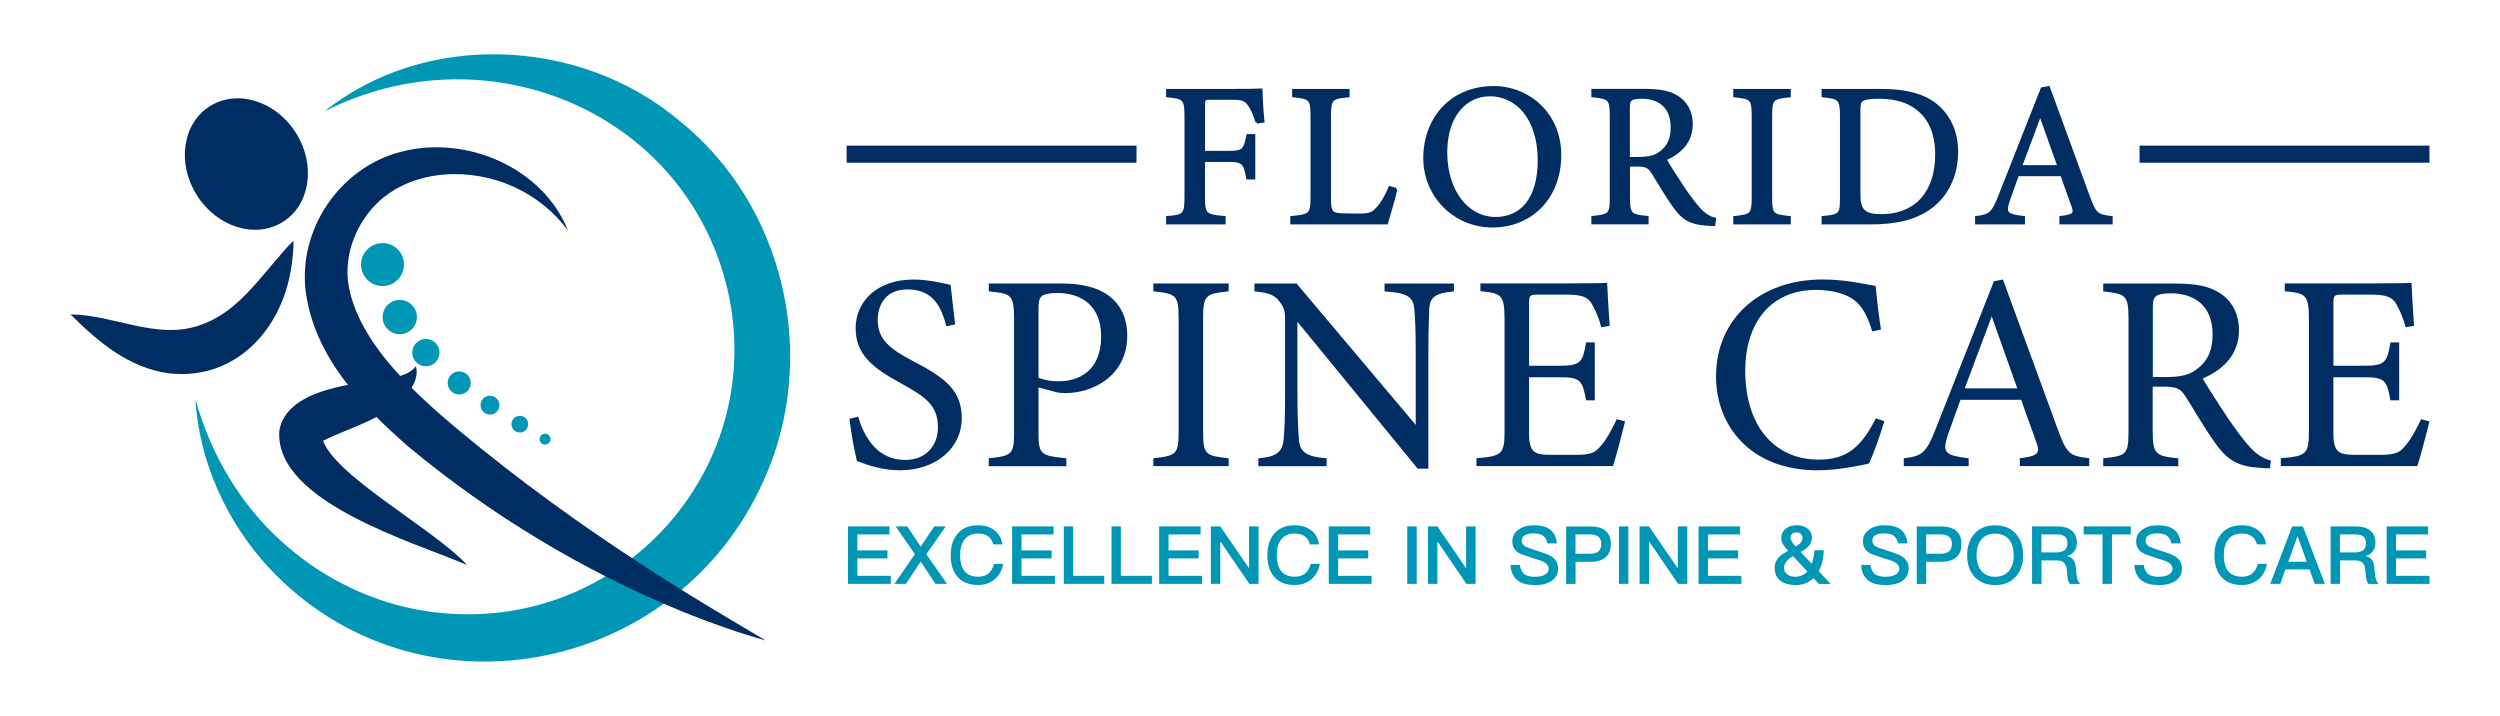 <svg xmlns="http://www.w3.org/2000/svg" id="Layer_1" data-name="Layer 1" viewBox="0 0 460.77 131.93"><defs><style>      .cls-1 {        stroke: #002e63;        stroke-miterlimit: 10;        stroke-width: .5px;      }      .cls-1, .cls-2 {        fill: #002e63;      }      .cls-2, .cls-3 {        stroke-width: 0px;      }      .cls-3 {        fill: #0097b7;      }    </style></defs><g><path class="cls-3" d="m59.79,20.53c18.58-14.84,46.98-13.7,65.27,1.59,19.57,15.6,26.06,43.73,15.65,66.53-16.11,36-64.01,45.04-91.14,16-8-8.64-12.9-19.86-13.56-31.12,1.48,5.44,3.73,10.55,6.63,15.18,8.44,13.6,23.11,22.93,39.03,24.3,32.72,2.97,59.16-25.99,52.72-58.31C127.32,20.92,90.05,5.15,59.79,20.53h0Z"></path><g><path class="cls-2" d="m86.08,104.13c-9.66-4.17-35.48-11.6-34.6-24.69.74-4.9,6.14-6.96,10.2-7.97,2.77-.7,5.41-1.02,7.94-1.4,1.89-.29,3.7-.47,5.41-1.27.57-.28,1.11-.68,1.62-1.28.5,1.58-.3,3.4-1.28,4.67-4.01,4.99-10.56,6.4-15.77,9.03-.14.08-.25.16-.3.18-.05.03-.04,0,0-.1.04-.1.1-.3.1-.51,1.78,6.7,20.55,16.65,26.68,23.34h0Z"></path><ellipse class="cls-2" cx="45.41" cy="30.23" rx="10.79" ry="12.61" transform="translate(-9.13 29.12) rotate(-32.48)"></ellipse><g><circle class="cls-3" cx="90.31" cy="74.67" r="1.74"></circle><circle class="cls-3" cx="95.81" cy="78.18" r="1.54"></circle><circle class="cls-3" cx="100.46" cy="80.94" r="1.01"></circle><circle class="cls-3" cx="84.64" cy="70.58" r="2.13"></circle><circle class="cls-3" cx="78.49" cy="64.99" r="2.52"></circle><circle class="cls-3" cx="73.68" cy="58.44" r="3.16"></circle><circle class="cls-3" cx="70.5" cy="48.76" r="3.96"></circle></g><path class="cls-2" d="m104.7,42.5c-2.6-3.51-6.04-6.26-9.98-8.06-7.85-3.59-18.19-3.32-24.77,2.58-4.27,3.92-6.71,10-5.67,15.77,2.24,12.02,15.24,22.4,24.39,29.88,10.92,8.79,22.37,16.85,34.25,24.35,5.95,3.79,12.05,7.37,18.2,11.03-5.16-1.47-10.22-3.26-15.2-5.27-18.32-7.49-35.44-17.82-50.68-30.48-8.59-7.52-17.2-16.49-18.87-28.39-1.53-11.62,6.3-23.12,17.64-25.96,11.9-3.09,26.03,2.91,30.69,14.55h0Z"></path><path class="cls-2" d="m13,57.94c7.95.08,15.86,4.72,23.63,2.06,6.55-2.05,10.69-8.01,15.1-13.08.74-.86,1.51-1.73,2.36-2.56.02,1.79-.17,3.49-.45,5.23-1.82,11.3-10.34,20.57-22.5,19.22-7.45-1-13.07-5.83-18.14-10.86h0Z"></path></g></g><g><g><g><path class="cls-2" d="m174.41,60.12c-.88-3.42-2.33-6.78-7.2-6.78-4.04,0-5.44,2.95-5.44,5.64,0,3.57,2.28,5.39,6.58,7.61,6.21,3.21,8.91,5.59,8.91,10.51,0,5.44-4.71,9.58-11.39,9.58-3.11,0-5.8-.88-7.92-1.71-.41-1.45-1.04-4.97-1.4-7.77l1.61-.41c1.04,3.47,3.31,7.98,8.7,7.98,3.73,0,6.01-2.59,6.01-5.96,0-3.99-2.12-5.59-6.68-8.08-5.44-2.95-8.49-5.44-8.49-10.25s3.83-8.96,10.67-8.96c2.9,0,5.75.78,6.84.98.21,1.86.41,3.94.83,7.3l-1.6.31Z"></path><path class="cls-2" d="m195.59,52.25c3.68,0,6.63.67,8.75,2.23,2.02,1.5,3.42,3.94,3.42,7.35,0,7.56-6.47,10.62-11.39,10.62-.57,0-1.09-.05-1.4-.1l-3.57-.93v8.08c0,4.35.36,4.45,5.13,4.97v1.45h-14.29v-1.45c4.45-.47,4.66-.78,4.66-5.08v-20.56c0-4.61-.57-4.71-4.66-5.13v-1.45h13.36Zm-4.19,17.35c.62.31,2.02.67,3.78.67,3.47,0,7.77-1.76,7.77-8.29,0-5.7-3.73-7.98-8.08-7.98-1.5,0-2.59.26-2.9.62-.41.36-.57.98-.57,2.38v12.58Z"></path><path class="cls-2" d="m212.57,85.91v-1.45c4.25-.47,4.66-.67,4.66-5.08v-20.56c0-4.45-.41-4.66-4.66-5.13v-1.45h13.88v1.45c-4.3.47-4.71.67-4.71,5.13v20.56c0,4.45.41,4.61,4.71,5.08v1.45h-13.88Z"></path><path class="cls-2" d="m267.98,53.7c-3.31.36-4.4.88-4.56,3.26-.05,1.66-.16,3.83-.16,8.65v20.77h-1.97l-22.17-27.08v12.95c0,4.66.16,6.99.26,8.49.1,2.64,1.4,3.42,5.13,3.73v1.45h-12.58v-1.45c3.21-.26,4.45-1.04,4.66-3.57.16-1.66.26-3.99.26-8.7v-13.21c0-1.45-.1-2.28-1.04-3.42-.98-1.29-2.07-1.61-4.61-1.86v-1.45h7.77l21.96,26.05v-12.69c0-4.82-.1-7.04-.26-8.6-.16-2.33-1.35-3.06-5.49-3.31v-1.45h12.79v1.45Z"></path><path class="cls-2" d="m299.52,77.67c-.31,1.35-1.71,6.68-2.23,8.23h-25.17v-1.45c4.82-.36,5.18-.83,5.18-5.08v-20.46c0-4.61-.57-4.87-4.45-5.23v-1.45h15.85c4.87,0,6.89-.05,7.51-.1.05,1.29.26,5.18.47,7.92l-1.55.26c-.47-1.76-.98-2.85-1.55-3.94-.83-1.71-2.02-2.07-5.13-2.07h-4.92c-1.61,0-1.71.16-1.71,1.66v11.45h5.75c3.88,0,4.14-.78,4.76-4.3h1.6v10.67h-1.6c-.67-3.73-1.09-4.25-4.82-4.25h-5.7v10.31c0,3.62,1.14,3.94,3.73,3.99h4.82c3.16,0,3.68-.47,4.82-1.81.98-1.09,2.07-3.21,2.8-4.76l1.55.41Z"></path><path class="cls-2" d="m347.31,77.62c-.73,2.49-2.07,6.21-2.85,7.82-1.5.31-5.54,1.24-9.48,1.24-12.38,0-18.7-8.23-18.7-17.3,0-10.57,8.03-17.87,19.63-17.87,4.45,0,8.08.93,9.79,1.19.21,2.33.57,5.44.98,8.03l-1.61.36c-1.04-3.47-2.28-5.59-4.92-6.68-1.35-.62-3.47-.98-5.44-.98-8.54,0-13.05,6.32-13.05,14.86,0,10,5.18,16.42,13.57,16.42,5.28,0,7.87-2.43,10.51-7.61l1.55.52Z"></path><path class="cls-2" d="m372.27,85.91v-1.45c3.37-.41,3.78-.93,3.06-2.9-.67-2.02-1.71-4.61-2.8-7.87h-11.19c-.83,2.33-1.61,4.35-2.33,6.47-1.14,3.37-.41,3.78,3.83,4.3v1.45h-11.96v-1.45c3.26-.41,4.09-.78,5.9-5.44l10.72-27.19,1.66-.31c3.26,8.86,6.84,18.64,10.1,27.6,1.66,4.5,2.12,4.92,5.8,5.33v1.45h-12.79Zm-5.18-27.6c-1.66,4.45-3.42,9.17-4.97,13.26h9.68l-4.71-13.26Z"></path><path class="cls-2" d="m418.36,86.32c-.67,0-1.24-.05-1.92-.1-3.78-.26-5.8-1.24-8.08-4.45-1.92-2.64-3.78-5.9-5.44-8.54-1.04-1.66-1.71-1.97-4.35-1.97h-1.81v8.13c0,4.4.57,4.66,4.71,5.08v1.45h-13.83v-1.45c4.3-.47,4.66-.67,4.66-5.08v-20.66c0-4.4-.57-4.56-4.66-5.02v-1.45h13.21c3.78,0,6.32.47,8.29,1.76,2.12,1.35,3.52,3.68,3.52,6.84,0,4.45-2.85,7.25-6.68,8.91.93,1.61,3.16,5.08,4.71,7.41,1.92,2.75,2.9,4.04,4.09,5.33,1.4,1.5,2.59,2.07,3.78,2.38l-.21,1.45Zm-19.11-16.83c2.69,0,4.4-.41,5.7-1.5,2.02-1.5,2.85-3.57,2.85-6.37,0-5.54-3.68-7.56-7.66-7.56-1.5,0-2.38.21-2.74.52-.47.36-.62.88-.62,2.23v12.69h2.49Z"></path><path class="cls-2" d="m447.77,77.67c-.31,1.35-1.71,6.68-2.23,8.23h-25.17v-1.45c4.82-.36,5.18-.83,5.18-5.08v-20.46c0-4.61-.57-4.87-4.45-5.23v-1.45h15.85c4.87,0,6.89-.05,7.51-.1.05,1.29.26,5.18.47,7.92l-1.55.26c-.47-1.76-.98-2.85-1.55-3.94-.83-1.71-2.02-2.07-5.13-2.07h-4.92c-1.61,0-1.71.16-1.71,1.66v11.45h5.75c3.88,0,4.14-.78,4.76-4.3h1.61v10.67h-1.61c-.67-3.73-1.09-4.25-4.82-4.25h-5.7v10.31c0,3.62,1.14,3.94,3.73,3.99h4.82c3.16,0,3.68-.47,4.82-1.81.98-1.09,2.07-3.21,2.8-4.76l1.55.41Z"></path></g><g><g><path class="cls-1" d="m231.65,22.51c-.34-1.05-.64-1.96-1.17-2.79-.72-1.28-1.28-1.58-3.39-1.58h-4.03c-1.09,0-1.21.11-1.21,1.21v8.7h4.67c2.71,0,2.9-.45,3.46-3.09h1.13v7.87h-1.17c-.49-2.64-.75-3.24-3.43-3.24h-4.67v6.74c0,3.28.38,3.43,3.8,3.73v1.05h-10.47v-1.05c3.05-.23,3.39-.49,3.39-3.73v-14.91c0-3.28-.38-3.43-3.39-3.73v-1.05h11.94c3.39,0,4.67-.04,5.31-.08.04,1.36.19,3.99.38,5.8l-1.17.15Z"></path><path class="cls-1" d="m257.3,34.86c-.23,1.17-1.36,5.08-1.73,6.25h-17.51v-1.05c3.43-.34,3.73-.53,3.73-3.73v-14.95c0-3.2-.38-3.39-3.39-3.69v-1.05h10.09v1.05c-3.01.3-3.43.45-3.43,3.69v15.33c0,2.3.3,2.82,2.45,2.86.04,0,2.75.04,2.98.04,1.92,0,2.49-.23,3.35-1.17.94-.98,1.73-2.49,2.3-3.88l1.17.3Z"></path><path class="cls-1" d="m275.3,16.11c6.44,0,12.2,4.93,12.2,12.43,0,8.1-5.5,13.14-12.43,13.14s-12.5-5.5-12.5-12.58,4.78-12.99,12.73-12.99Zm-.75,1.39c-4.22,0-8.06,3.54-8.06,10.58s3.84,12.16,9.19,12.16c4.56,0,7.98-3.39,7.98-10.66,0-7.91-4.18-12.09-9.11-12.09Z"></path><path class="cls-1" d="m315.86,41.41c-.49,0-.9-.04-1.39-.08-2.75-.19-4.22-.9-5.87-3.24-1.39-1.92-2.75-4.29-3.95-6.21-.75-1.21-1.24-1.43-3.16-1.43h-1.32v5.91c0,3.2.41,3.39,3.43,3.69v1.05h-10.05v-1.05c3.13-.34,3.39-.49,3.39-3.69v-15.03c0-3.2-.41-3.31-3.39-3.65v-1.05h9.6c2.75,0,4.59.34,6.03,1.28,1.54.98,2.56,2.67,2.56,4.97,0,3.24-2.07,5.27-4.86,6.48.68,1.17,2.3,3.69,3.43,5.39,1.39,2,2.11,2.94,2.98,3.88,1.02,1.09,1.88,1.51,2.75,1.73l-.15,1.05Zm-13.9-12.24c1.96,0,3.2-.3,4.14-1.09,1.47-1.09,2.07-2.6,2.07-4.63,0-4.03-2.67-5.5-5.57-5.5-1.09,0-1.73.15-2,.38-.34.26-.45.64-.45,1.62v9.23h1.81Z"></path><path class="cls-1" d="m319.71,41.11v-1.05c3.09-.34,3.39-.49,3.39-3.69v-14.95c0-3.24-.3-3.39-3.39-3.73v-1.05h10.09v1.05c-3.13.34-3.43.49-3.43,3.73v14.95c0,3.24.3,3.35,3.43,3.69v1.05h-10.09Z"></path><path class="cls-1" d="m346.45,16.63c5.31,0,8.66,1.05,11,3.28,1.85,1.81,3.2,4.44,3.2,8.06,0,4.41-1.81,7.98-4.71,10.17-2.86,2.15-6.52,2.97-11.15,2.97h-8.81v-1.05c3.24-.3,3.39-.56,3.39-3.65v-15.03c0-3.24-.45-3.39-3.39-3.69v-1.05h10.47Zm-3.8,19.47c0,2.82,1.21,3.62,4.03,3.62,6.78,0,10.24-4.63,10.24-11.22,0-4.11-1.39-7.23-4.37-9.04-1.73-1.09-3.92-1.51-6.44-1.51-1.69,0-2.6.23-2.98.53-.34.23-.49.64-.49,2.11v15.52Z"></path><path class="cls-1" d="m379.81,41.11v-1.05c2.45-.3,2.75-.68,2.22-2.11-.49-1.47-1.24-3.35-2.03-5.72h-8.13c-.6,1.7-1.17,3.16-1.69,4.71-.83,2.45-.3,2.75,2.79,3.12v1.05h-8.7v-1.05c2.37-.3,2.98-.56,4.29-3.95l7.8-19.77,1.21-.23c2.37,6.44,4.97,13.56,7.34,20.07,1.21,3.28,1.54,3.58,4.22,3.88v1.05h-9.3Zm-3.77-20.07c-1.21,3.24-2.49,6.67-3.62,9.64h7.04l-3.43-9.64Z"></path></g><g><rect class="cls-1" x="156.29" y="27.09" width="52.93" height="2.65"></rect><rect class="cls-1" x="394.59" y="27.09" width="52.93" height="2.65"></rect></g></g></g><g><path class="cls-3" d="m163.93,97.02v1.48h-5.91v2.94h5.55v1.48h-5.55v3.21h6.16v1.48h-7.89v-10.59h7.64Z"></path><path class="cls-3" d="m167.21,97.02l2.49,3.74,2.49-3.74h2.12l-3.58,5.12,3.81,5.47h-2.12l-2.73-4.1-2.73,4.1h-2.12l3.78-5.47-3.55-5.12h2.12Z"></path><path class="cls-3" d="m183.36,97.79c.77.62,1.23,1.48,1.39,2.55h-1.69c-.18-.7-.5-1.2-.99-1.53-.47-.33-1.08-.47-1.83-.47-1.11,0-1.94.37-2.51,1.14-.52.68-.77,1.63-.77,2.85s.25,2.21.76,2.88c.55.71,1.41,1.08,2.57,1.08.76,0,1.38-.19,1.85-.55.5-.4.86-1.01,1.07-1.81h1.69c-.24,1.25-.79,2.21-1.66,2.91-.82.65-1.8.98-2.94.98-1.77,0-3.09-.56-3.95-1.66-.76-.95-1.13-2.23-1.13-3.83s.39-2.86,1.17-3.84c.89-1.13,2.18-1.68,3.87-1.68,1.25,0,2.29.33,3.09.98Z"></path><path class="cls-3" d="m194.18,97.02v1.48h-5.91v2.94h5.55v1.48h-5.55v3.21h6.16v1.48h-7.89v-10.59h7.64Z"></path><path class="cls-3" d="m197.79,97.02v9.11h5.73v1.48h-7.45v-10.59h1.72Z"></path><path class="cls-3" d="m206.58,97.02v9.11h5.73v1.48h-7.45v-10.59h1.72Z"></path><path class="cls-3" d="m221.28,97.02v1.48h-5.91v2.94h5.55v1.48h-5.55v3.21h6.16v1.48h-7.89v-10.59h7.64Z"></path><path class="cls-3" d="m224.91,97.02l5.24,7.64h.06v-7.64h1.75v10.59h-1.69l-5.3-7.75h-.06v7.75h-1.74v-10.59h1.74Z"></path><path class="cls-3" d="m241.72,97.79c.77.62,1.23,1.48,1.39,2.55h-1.69c-.18-.7-.5-1.2-.99-1.53-.47-.33-1.08-.47-1.83-.47-1.11,0-1.94.37-2.51,1.14-.52.68-.77,1.63-.77,2.85s.25,2.21.76,2.88c.55.71,1.41,1.08,2.57,1.08.76,0,1.38-.19,1.85-.55.5-.4.86-1.01,1.07-1.81h1.69c-.24,1.25-.79,2.21-1.66,2.91-.82.65-1.8.98-2.94.98-1.77,0-3.09-.56-3.95-1.66-.76-.95-1.13-2.23-1.13-3.83s.39-2.86,1.17-3.84c.89-1.13,2.18-1.68,3.87-1.68,1.25,0,2.29.33,3.09.98Z"></path><path class="cls-3" d="m252.54,97.02v1.48h-5.91v2.94h5.55v1.48h-5.55v3.21h6.16v1.48h-7.89v-10.59h7.64Z"></path><path class="cls-3" d="m261.11,97.02v10.59h-1.74v-10.59h1.74Z"></path><path class="cls-3" d="m264.92,97.02l5.24,7.64h.06v-7.64h1.75v10.59h-1.69l-5.3-7.75h-.06v7.75h-1.74v-10.59h1.74Z"></path><path class="cls-3" d="m285.66,97.58c.74.55,1.17,1.41,1.28,2.57h-1.72c-.15-.65-.43-1.13-.82-1.41-.39-.3-.98-.43-1.75-.43-.67,0-1.17.09-1.53.28-.45.22-.65.59-.65,1.1,0,.44.24.82.74,1.08.22.12.83.34,1.81.65,1.44.45,2.36.8,2.77,1.04.92.55,1.38,1.31,1.38,2.29s-.37,1.71-1.11,2.26c-.74.53-1.8.82-3.15.82s-2.33-.25-3.06-.76c-.89-.62-1.38-1.6-1.45-2.95h1.72c.12.8.4,1.38.86,1.72.42.3,1.05.46,1.93.46.77,0,1.39-.13,1.84-.39.45-.27.68-.61.68-1.05,0-.56-.34-1.01-.99-1.34-.21-.1-.89-.34-2.06-.7-1.31-.42-2.12-.71-2.43-.89-.82-.49-1.22-1.2-1.22-2.14s.39-1.68,1.19-2.21c.74-.52,1.68-.77,2.82-.77,1.25,0,2.23.25,2.92.77Z"></path><path class="cls-3" d="m293.05,97.02c2.55,0,3.84,1.08,3.84,3.25s-1.29,3.28-3.87,3.28h-2.63v4.07h-1.74v-10.59h4.39Zm-2.66,5.04h2.52c.77,0,1.34-.15,1.69-.42.36-.28.53-.74.53-1.38s-.19-1.08-.55-1.35c-.36-.28-.92-.42-1.68-.42h-2.52v3.56Z"></path><path class="cls-3" d="m300.12,97.02v10.59h-1.74v-10.59h1.74Z"></path><path class="cls-3" d="m303.93,97.02l5.24,7.64h.06v-7.64h1.75v10.59h-1.69l-5.3-7.75h-.06v7.75h-1.74v-10.59h1.74Z"></path><path class="cls-3" d="m320.7,97.02v1.48h-5.91v2.94h5.55v1.48h-5.55v3.21h6.16v1.48h-7.89v-10.59h7.64Z"></path><path class="cls-3" d="m328.67,100.39c-.25-.4-.37-.8-.37-1.2,0-.74.28-1.34.86-1.77.52-.42,1.19-.61,2-.61.76,0,1.39.18,1.91.55.58.42.88.99.88,1.74,0,.86-.45,1.59-1.34,2.2-.25.13-.5.28-.74.43l2.05,2.18c.27-.7.43-1.53.49-2.49h1.72c-.04,1.51-.36,2.79-.93,3.84l2.21,2.36h-2.18l-.99-1.07c-.88.85-1.97,1.28-3.31,1.28-1.13,0-2.03-.25-2.7-.73-.77-.56-1.14-1.38-1.14-2.45,0-.98.44-1.8,1.34-2.46.02-.03.4-.25,1.14-.67-.43-.47-.73-.85-.89-1.13Zm4.44,4.94l-2.64-2.82-.31.18c-.42.27-.74.55-.95.86-.27.34-.39.71-.39,1.13,0,.5.19.91.61,1.2.37.27.85.42,1.42.42.92,0,1.66-.33,2.26-.96Zm-2.82-6.93c-.18.16-.27.42-.27.74,0,.24.13.55.42.95.13.19.31.4.52.64.83-.49,1.26-.99,1.26-1.53,0-.33-.1-.58-.3-.77-.19-.21-.46-.3-.8-.3-.39,0-.65.09-.83.27Z"></path><path class="cls-3" d="m350.28,97.58c.74.55,1.17,1.41,1.28,2.57h-1.72c-.15-.65-.43-1.13-.82-1.41-.39-.3-.98-.43-1.75-.43-.67,0-1.17.09-1.53.28-.45.22-.65.59-.65,1.1,0,.44.24.82.74,1.08.22.12.83.34,1.81.65,1.44.45,2.36.8,2.77,1.04.92.55,1.38,1.31,1.38,2.29s-.37,1.71-1.11,2.26c-.74.53-1.8.82-3.15.82s-2.33-.25-3.06-.76c-.89-.62-1.38-1.6-1.45-2.95h1.72c.12.8.4,1.38.86,1.72.42.3,1.05.46,1.93.46.77,0,1.39-.13,1.84-.39.45-.27.68-.61.68-1.05,0-.56-.34-1.01-.99-1.34-.21-.1-.89-.34-2.06-.7-1.31-.42-2.12-.71-2.43-.89-.82-.49-1.22-1.2-1.22-2.14s.39-1.68,1.19-2.21c.74-.52,1.68-.77,2.82-.77,1.25,0,2.23.25,2.92.77Z"></path><path class="cls-3" d="m357.67,97.02c2.55,0,3.84,1.08,3.84,3.25s-1.29,3.28-3.87,3.28h-2.63v4.07h-1.74v-10.59h4.39Zm-2.66,5.04h2.52c.77,0,1.34-.15,1.69-.42.36-.28.53-.74.53-1.38s-.19-1.08-.55-1.35c-.36-.28-.92-.42-1.68-.42h-2.52v3.56Z"></path><path class="cls-3" d="m371.54,98.39c.89.99,1.34,2.31,1.34,3.95s-.45,2.94-1.34,3.93c-.93,1.04-2.21,1.56-3.83,1.56s-2.91-.53-3.83-1.57c-.89-1.01-1.32-2.31-1.32-3.92s.43-2.92,1.32-3.93c.92-1.07,2.2-1.59,3.83-1.59s2.89.52,3.83,1.57Zm-6.38,1.07c-.58.71-.86,1.66-.86,2.88s.28,2.15.86,2.86c.59.73,1.45,1.1,2.55,1.1s1.94-.36,2.54-1.05c.58-.7.88-1.66.88-2.91s-.3-2.23-.88-2.94c-.59-.71-1.44-1.05-2.54-1.05s-1.94.37-2.55,1.11Z"></path><path class="cls-3" d="m379.23,97.02c1.08,0,1.94.24,2.57.73.65.53.99,1.31.99,2.31,0,.55-.15,1.04-.44,1.47-.33.48-.79.79-1.35.93v.03c.92.21,1.44.82,1.56,1.86l.18,1.71c.06.65.28,1.17.64,1.56h-1.88c-.25-.33-.4-.79-.46-1.38l-.13-1.31c-.06-.58-.24-.99-.53-1.25-.31-.27-.77-.39-1.37-.39h-2.74v4.32h-1.74v-10.59h4.72Zm-2.98,4.79h2.74c.68,0,1.2-.15,1.56-.43.33-.3.49-.71.49-1.25,0-.58-.16-.99-.49-1.25-.33-.27-.85-.39-1.56-.39h-2.74v3.31Z"></path><path class="cls-3" d="m392.72,97.02v1.48h-3.47v9.11h-1.74v-9.11h-3.47v-1.48h8.68Z"></path><path class="cls-3" d="m400.64,97.58c.74.55,1.17,1.41,1.28,2.57h-1.72c-.15-.65-.43-1.13-.82-1.41-.39-.3-.98-.43-1.75-.43-.67,0-1.17.09-1.53.28-.45.22-.65.59-.65,1.1,0,.44.24.82.74,1.08.22.12.83.34,1.81.65,1.44.45,2.36.8,2.77,1.04.92.55,1.38,1.31,1.38,2.29s-.37,1.71-1.11,2.26c-.74.53-1.8.82-3.15.82s-2.33-.25-3.06-.76c-.89-.62-1.38-1.6-1.45-2.95h1.72c.12.8.4,1.38.86,1.72.42.3,1.05.46,1.93.46.77,0,1.39-.13,1.84-.39.45-.27.68-.61.68-1.05,0-.56-.34-1.01-.99-1.34-.21-.1-.89-.34-2.06-.7-1.31-.42-2.12-.71-2.43-.89-.82-.49-1.22-1.2-1.22-2.14s.39-1.68,1.19-2.21c.74-.52,1.68-.77,2.82-.77,1.25,0,2.23.25,2.92.77Z"></path><path class="cls-3" d="m416.27,97.79c.77.62,1.23,1.48,1.39,2.55h-1.69c-.18-.7-.5-1.2-.99-1.53-.47-.33-1.08-.47-1.83-.47-1.11,0-1.94.37-2.51,1.14-.52.68-.77,1.63-.77,2.85s.25,2.21.76,2.88c.55.71,1.41,1.08,2.57,1.08.76,0,1.38-.19,1.86-.55.5-.4.86-1.01,1.07-1.81h1.69c-.24,1.25-.79,2.21-1.66,2.91-.82.65-1.8.98-2.94.98-1.77,0-3.09-.56-3.95-1.66-.76-.95-1.13-2.23-1.13-3.83s.39-2.86,1.17-3.84c.89-1.13,2.18-1.68,3.87-1.68,1.25,0,2.29.33,3.09.98Z"></path><path class="cls-3" d="m424.44,97.02l4.05,10.59h-1.86l-.96-2.66h-4.44l-.96,2.66h-1.85l4.05-10.59h1.97Zm.71,6.51l-1.66-4.64h-.06l-1.68,4.64h3.4Z"></path><path class="cls-3" d="m434.25,97.02c1.08,0,1.94.24,2.57.73.65.53.99,1.31.99,2.31,0,.55-.15,1.04-.44,1.47-.33.48-.79.79-1.35.93v.03c.92.21,1.44.82,1.56,1.86l.18,1.71c.06.65.28,1.17.64,1.56h-1.88c-.25-.33-.4-.79-.46-1.38l-.13-1.31c-.06-.58-.24-.99-.53-1.25-.31-.27-.77-.39-1.37-.39h-2.74v4.32h-1.74v-10.59h4.72Zm-2.98,4.79h2.74c.68,0,1.2-.15,1.56-.43.33-.3.49-.71.49-1.25,0-.58-.16-.99-.49-1.25-.33-.27-.85-.39-1.56-.39h-2.74v3.31Z"></path><path class="cls-3" d="m447.52,97.02v1.48h-5.91v2.94h5.55v1.48h-5.55v3.21h6.16v1.48h-7.89v-10.59h7.64Z"></path></g></g></svg>